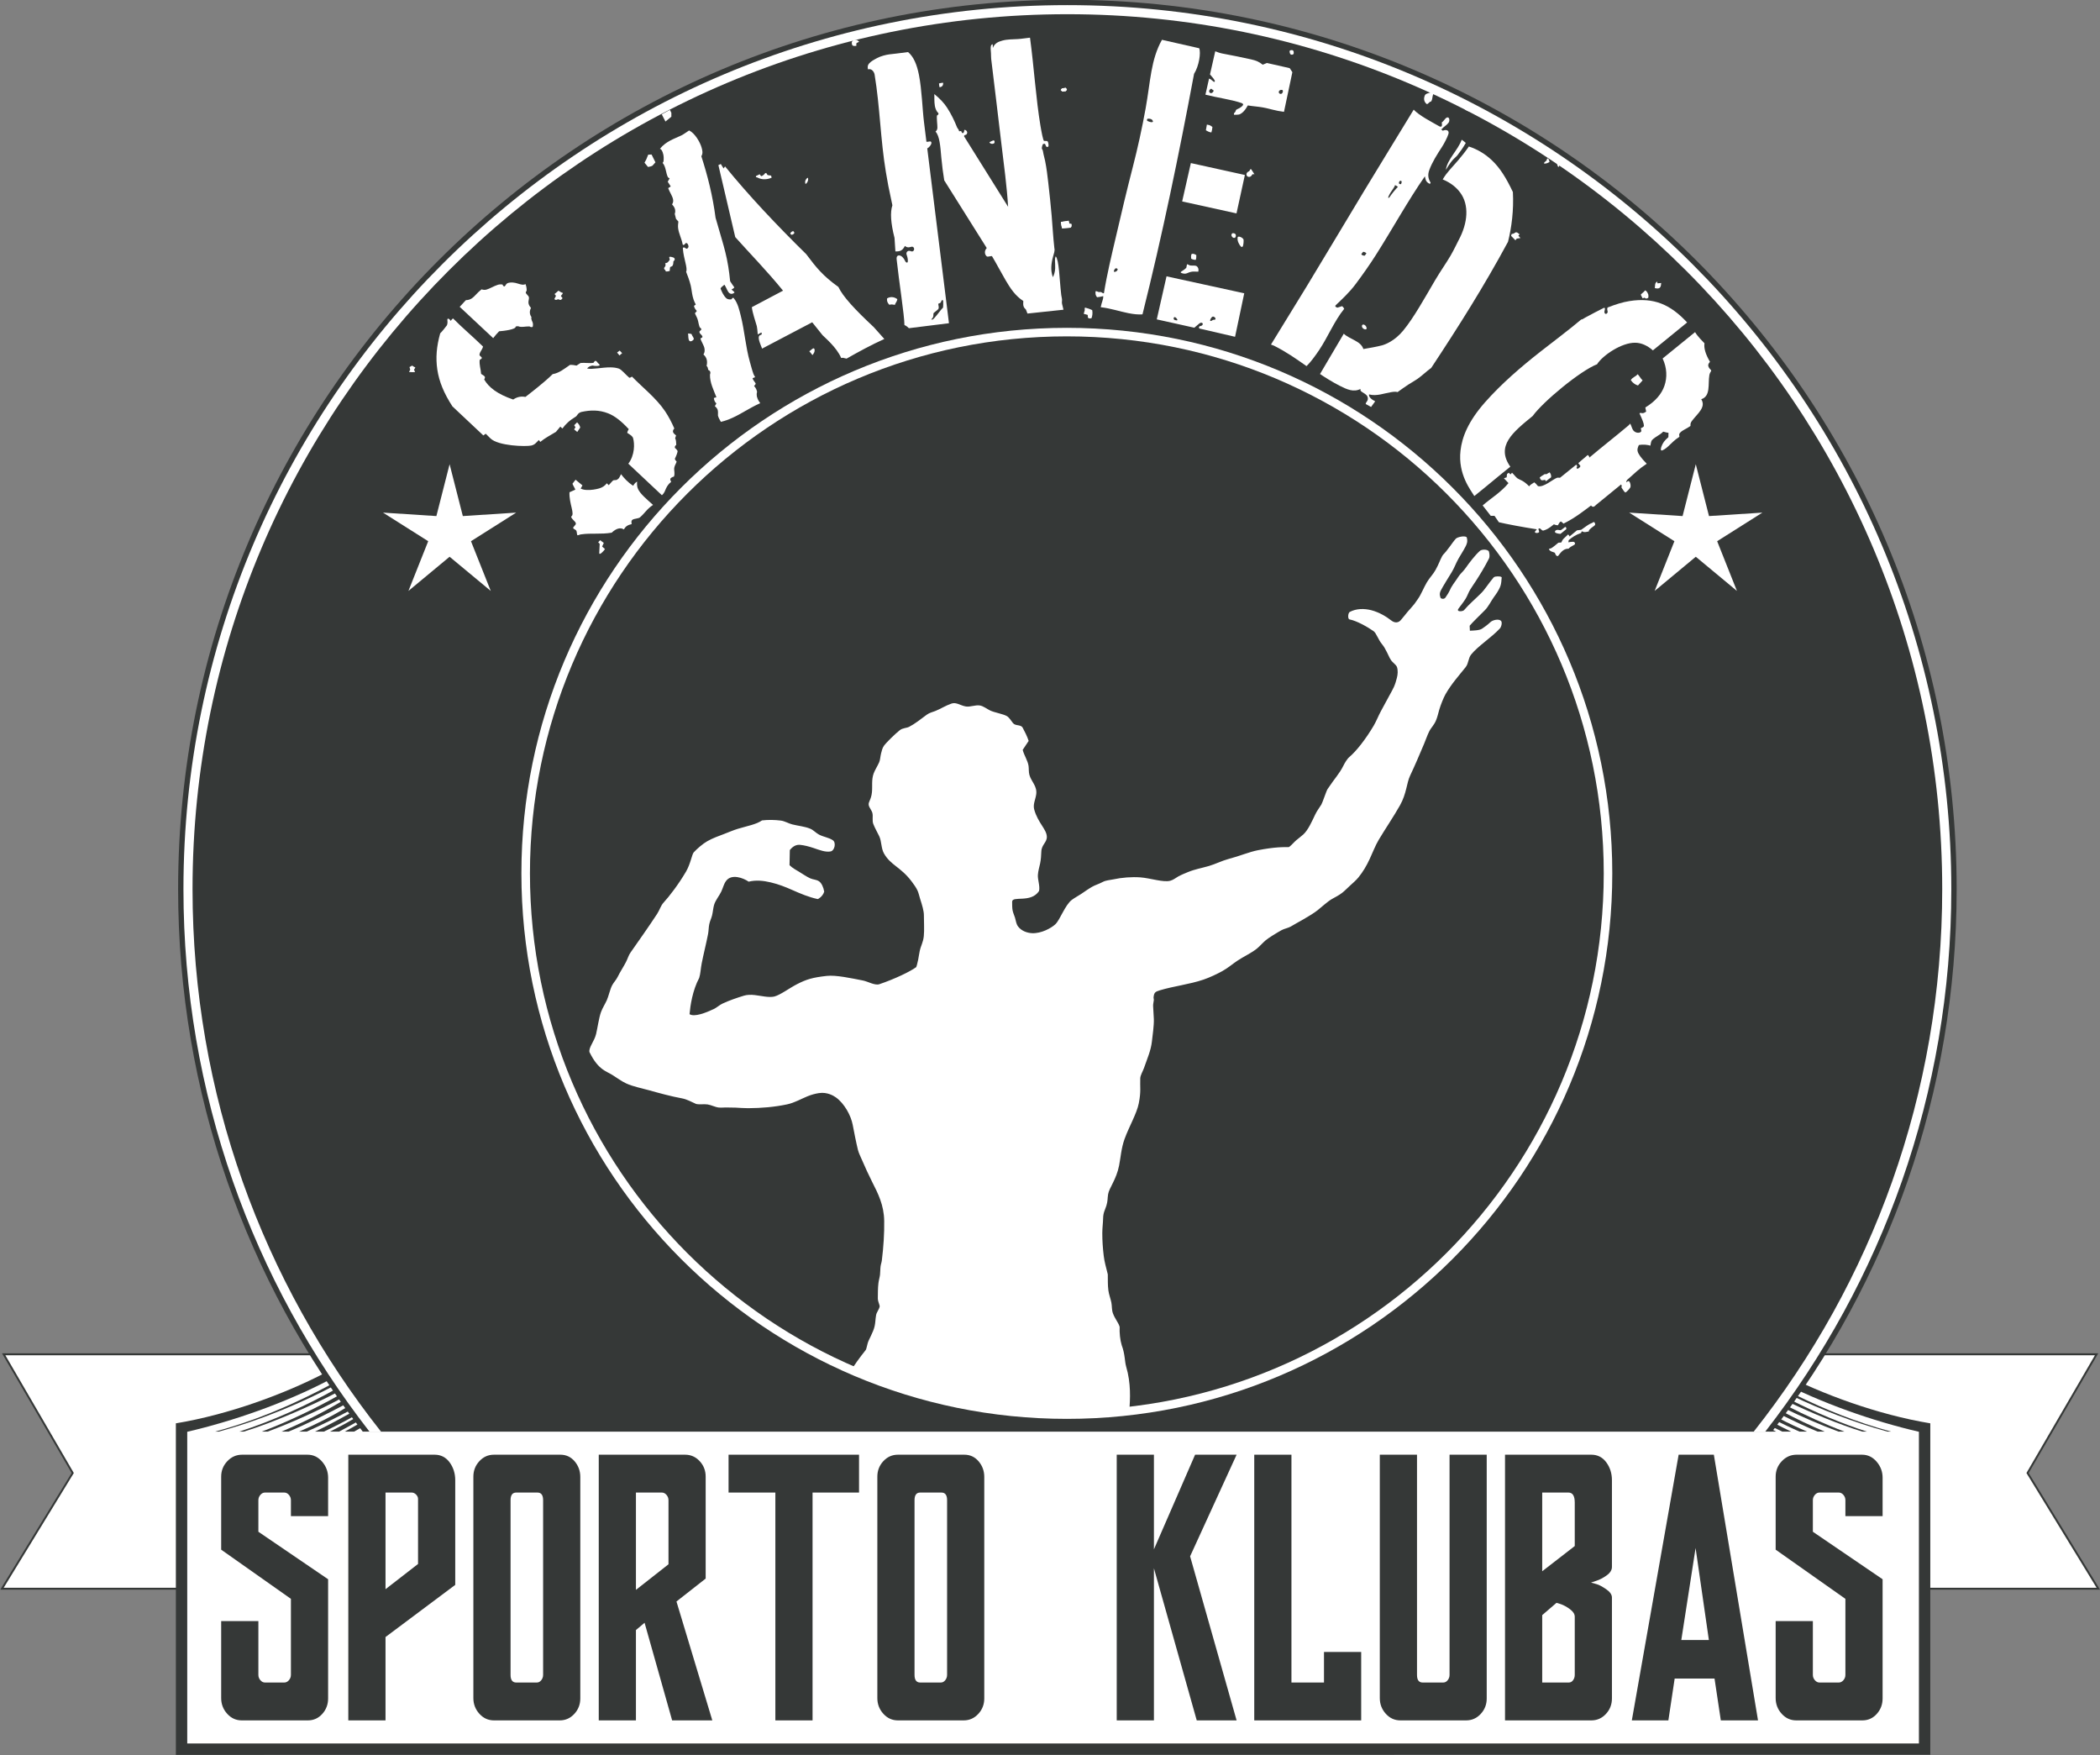 <?xml version="1.0" encoding="UTF-8"?>
<svg xmlns="http://www.w3.org/2000/svg" xmlns:xlink="http://www.w3.org/1999/xlink" width="567pt" height="473.8pt" viewBox="0 0 567 473.8" version="1.1">
<rect x="0" y="0" width="567" height="473.8" fill="#808080" stroke="none"/>
<defs>
<clipPath id="clip1">
  <path d="M 47 370 L 522 370 L 522 473.801 L 47 473.801 Z M 47 370 "/>
</clipPath>
</defs>
<g id="surface1">
<path style=" stroke:none;fill-rule:evenodd;fill:rgb(20.776%,21.973%,21.556%);fill-opacity:1;" d="M 0.547 365.352 L 112.84 365.352 L 112.84 429.152 L 0.07 429.152 L 19.336 397.652 Z M 0.547 365.352 "/>
<path style=" stroke:none;fill-rule:evenodd;fill:rgb(100%,100%,100%);fill-opacity:1;" d="M 1.441 365.867 L 19.93 397.66 L 0.992 428.641 L 112.32 428.641 L 112.32 365.867 Z M 1.441 365.867 "/>
<path style=" stroke:none;fill-rule:evenodd;fill:rgb(20.776%,21.973%,21.556%);fill-opacity:1;" d="M 566.527 365.352 L 454.238 365.352 L 454.238 429.152 L 567.004 429.152 L 547.742 397.652 Z M 566.527 365.352 "/>
<path style=" stroke:none;fill-rule:evenodd;fill:rgb(100%,100%,100%);fill-opacity:1;" d="M 49.09 472.07 L 519.512 472.07 L 519.512 384.871 L 49.09 384.871 Z M 49.09 472.07 "/>
<path style=" stroke:none;fill-rule:evenodd;fill:rgb(100%,100%,100%);fill-opacity:1;" d="M 565.633 365.867 L 454.754 365.867 L 454.754 428.641 L 566.086 428.641 L 547.141 397.66 Z M 565.633 365.867 "/>
<path style=" stroke:none;fill-rule:evenodd;fill:rgb(20.776%,21.973%,21.556%);fill-opacity:1;" d="M 484.305 377.02 C 491.391 380.387 500.156 383.906 509.602 386.48 L 510.57 386.48 C 501.219 383.938 492.906 380.594 484.664 376.512 Z M 484.305 377.02 "/>
<path style=" stroke:none;fill-rule:evenodd;fill:rgb(20.776%,21.973%,21.556%);fill-opacity:1;" d="M 483.18 378.629 C 489.309 381.52 496.77 384.621 502.824 386.48 L 504.039 386.48 C 497.199 384.277 490.113 381.277 483.629 377.992 Z M 483.18 378.629 "/>
<path style=" stroke:none;fill-rule:evenodd;fill:rgb(20.776%,21.973%,21.556%);fill-opacity:1;" d="M 480.879 381.91 C 484.184 383.566 487.746 385.254 490.762 386.48 L 492.664 386.48 C 488.785 384.844 485.059 383.09 481.422 381.133 Z M 480.879 381.91 "/>
<path style=" stroke:none;fill-rule:evenodd;fill:rgb(20.776%,21.973%,21.556%);fill-opacity:1;" d="M 479.699 383.59 C 481.691 384.582 483.797 385.582 485.848 386.48 L 487.902 386.48 C 485.297 385.352 482.797 384.188 480.23 382.836 Z M 479.699 383.59 "/>
<path style=" stroke:none;fill-rule:evenodd;fill:rgb(20.776%,21.973%,21.556%);fill-opacity:1;" d="M 478.566 385.203 C 479.43 385.629 480.305 386.051 481.215 386.48 L 483.605 386.48 C 482.148 385.793 480.715 385.066 479.215 384.281 Z M 478.566 385.203 "/>
<path style=" stroke:none;fill-rule:evenodd;fill:rgb(20.776%,21.973%,21.556%);fill-opacity:1;" d="M 477.672 386.48 L 479.566 386.48 C 479.105 386.254 478.637 386.016 478.164 385.773 Z M 477.672 386.48 "/>
<path style=" stroke:none;fill-rule:evenodd;fill:rgb(20.776%,21.973%,21.556%);fill-opacity:1;" d="M 482.008 380.297 C 486.473 382.465 491.535 384.676 496.395 386.48 L 497.992 386.48 C 492.785 384.516 487.453 382.09 482.527 379.555 Z M 482.008 380.297 "/>
<path style=" stroke:none;fill-rule:evenodd;fill:rgb(20.776%,21.973%,21.556%);fill-opacity:1;" d="M 90.055 374.168 C 82.281 378.277 71.242 383.164 59.066 386.48 L 58.094 386.48 C 69.551 383.363 79.441 379.055 89.555 373.645 Z M 90.055 374.168 "/>
<path style=" stroke:none;fill-rule:evenodd;fill:rgb(20.776%,21.973%,21.556%);fill-opacity:1;" d="M 91.332 375.719 C 84.777 379.184 74.023 383.969 65.844 386.48 L 64.629 386.48 C 73.57 383.598 82.938 379.359 90.832 374.898 Z M 91.332 375.719 "/>
<path style=" stroke:none;fill-rule:evenodd;fill:rgb(20.776%,21.973%,21.556%);fill-opacity:1;" d="M 93.055 379.195 C 88.727 381.488 82.645 384.551 77.902 386.48 L 76.004 386.48 C 81.785 384.039 87.227 381.332 92.555 378.117 Z M 93.055 379.195 "/>
<path style=" stroke:none;fill-rule:evenodd;fill:rgb(20.776%,21.973%,21.556%);fill-opacity:1;" d="M 94.402 380.797 C 91.141 382.527 86.891 384.691 82.82 386.48 L 80.762 386.48 C 85.168 384.578 89.266 382.559 93.902 379.719 Z M 94.402 380.797 "/>
<path style=" stroke:none;fill-rule:evenodd;fill:rgb(20.776%,21.973%,21.556%);fill-opacity:1;" d="M 95.402 382.402 C 92.676 383.918 90.215 385.18 87.457 386.48 L 85.062 386.48 C 88.164 385.016 91.176 383.387 94.902 381.32 Z M 95.402 382.402 "/>
<path style=" stroke:none;fill-rule:evenodd;fill:rgb(20.776%,21.973%,21.556%);fill-opacity:1;" d="M 96.453 383.801 C 94.785 384.727 93.188 385.617 91.559 386.48 L 89.098 386.48 C 91.23 385.422 93.43 384.254 95.754 382.871 Z M 96.453 383.801 "/>
<path style=" stroke:none;fill-rule:evenodd;fill:rgb(20.776%,21.973%,21.556%);fill-opacity:1;" d="M 97.969 385.152 C 97.16 385.605 96.379 386.047 95.609 386.48 L 93.086 386.48 C 94.387 385.789 95.723 385.043 97.098 384.223 Z M 97.969 385.152 "/>
<path style=" stroke:none;fill-rule:evenodd;fill:rgb(20.776%,21.973%,21.556%);fill-opacity:1;" d="M 92.066 377.535 C 86.629 380.473 79.242 383.891 72.27 386.48 L 70.672 386.48 C 77.871 383.766 85.301 380.172 91.566 376.629 Z M 92.066 377.535 "/>
<g clip-path="url(#clip1)" clip-rule="nonzero">
<path style=" stroke:none;fill-rule:evenodd;fill:rgb(20.776%,21.973%,21.556%);fill-opacity:1;" d="M 47.484 384.246 C 61.578 381.926 76.836 376.352 87.961 370.527 L 88.914 372.512 C 76.926 378.812 62.773 383.703 50.555 386.527 L 50.555 470.664 L 518.109 470.664 L 518.109 386.527 C 505.891 383.703 491.738 378.812 479.754 372.512 L 480.711 370.527 C 491.836 376.352 507.09 381.926 521.18 384.246 L 521.18 473.703 L 47.484 473.75 Z M 47.484 384.246 "/>
</g>
<path style=" stroke:none;fill-rule:evenodd;fill:rgb(20.776%,21.973%,21.556%);fill-opacity:1;" d="M 288.191 -0.062 C 420.773 -0.062 528.297 107.461 528.297 240.039 C 528.297 295.164 509.691 345.949 478.445 386.48 L 97.938 386.48 C 66.688 345.949 48.09 295.164 48.09 240.039 C 48.09 107.461 155.609 -0.062 288.191 -0.062 Z M 288.191 -0.062 "/>
<path style=" stroke:none;fill-rule:evenodd;fill:rgb(100%,100%,100%);fill-opacity:1;" d="M 288.191 1.383 C 419.977 1.383 526.852 108.254 526.852 240.039 C 526.852 295.234 508.098 346.047 476.629 386.48 L 99.754 386.48 C 68.285 346.047 49.531 295.234 49.531 240.039 C 49.531 108.254 156.406 1.383 288.191 1.383 Z M 288.191 1.383 "/>
<path style=" stroke:none;fill-rule:evenodd;fill:rgb(20.776%,21.973%,21.556%);fill-opacity:1;" d="M 288.191 3.836 C 418.621 3.836 524.398 109.609 524.398 240.039 C 524.398 295.352 505.371 346.223 473.512 386.48 L 102.867 386.48 C 71.012 346.223 51.984 295.352 51.984 240.039 C 51.984 109.609 157.758 3.836 288.191 3.836 Z M 288.191 3.836 "/>
<path style=" stroke:none;fill-rule:evenodd;fill:rgb(100%,100%,100%);fill-opacity:1;" d="M 288.047 88.504 C 369.367 88.504 435.316 154.449 435.316 235.773 C 435.316 317.094 369.367 383.043 288.047 383.043 C 206.727 383.043 140.777 317.094 140.777 235.773 C 140.777 154.449 206.727 88.504 288.047 88.504 Z M 288.047 88.504 "/>
<path style=" stroke:none;fill-rule:evenodd;fill:rgb(20.776%,21.973%,21.556%);fill-opacity:1;" d="M 288.047 90.805 C 368.098 90.805 433.012 155.723 433.012 235.773 C 433.012 315.82 368.098 380.738 288.047 380.738 C 207.996 380.738 143.086 315.82 143.086 235.773 C 143.086 155.723 207.996 90.805 288.047 90.805 Z M 288.047 90.805 "/>
<path style=" stroke:none;fill-rule:evenodd;fill:rgb(100%,100%,100%);fill-opacity:1;" d="M 304.898 380.867 C 305.172 377.762 305.379 373.367 304.07 368.965 C 303.637 367.504 303.805 365.672 302.852 363.129 C 302.422 361.734 302.23 359.758 302.309 358.211 C 301.973 357.02 301.016 356.031 300.477 354.512 C 300.145 353.578 300.258 352.648 300.074 351.676 C 299.863 350.59 299.406 349.477 299.262 348.363 C 299.07 346.934 299.129 345.422 299.105 344.035 C 298.641 342.129 298.199 340.688 298.004 339.004 C 297.766 337.012 297.613 334.965 297.621 332.852 C 297.629 331.41 297.812 330.262 297.84 328.922 C 297.871 327.297 298.359 326.676 298.727 325.473 C 299.133 324.141 298.996 323.59 299.191 322.383 C 299.465 320.695 301.406 318.465 302.156 314.652 C 302.59 312.461 302.73 309.996 303.621 307.516 C 304.844 304.121 306.926 300.648 307.477 297.836 C 308.117 294.547 307.773 293.492 307.867 291.098 C 307.902 290.258 308.562 289.215 308.879 288.316 C 309.816 285.637 310.746 283.559 311.012 281.18 C 311.199 279.492 311.586 276.973 311.539 275.121 C 311.512 273.945 311.367 272.672 311.34 271.531 C 311.328 270.977 311.496 270.461 311.531 269.992 C 311.555 269.715 311.438 269.465 311.465 269.23 C 311.598 267.926 311.941 267.719 313.121 267.359 C 316.871 266.215 321.141 265.754 324.926 264.465 C 326.645 263.879 328.621 262.941 330.094 262.121 C 331.559 261.309 332.711 260.281 334.113 259.344 C 335.68 258.301 337.789 257.324 339.289 256.145 C 340.098 255.504 340.902 254.555 341.691 253.879 C 342.566 253.133 344.781 251.797 346.055 251.09 C 346.695 250.73 347.914 250.496 348.535 250.113 C 349.965 249.234 353.867 247.23 355.781 245.703 C 356.754 244.93 358.508 243.324 359.641 242.688 C 360.641 242.129 361.508 241.703 362.371 241.039 C 362.98 240.574 363.73 239.801 364.477 239.117 C 365.32 238.34 366.164 237.629 366.785 236.859 C 368.012 235.348 368.938 233.777 369.82 231.883 C 370.602 230.215 371.352 228.227 372.254 226.723 C 373.969 223.84 376.277 220.465 378.004 217.395 C 379.777 214.238 379.789 211.371 380.715 209.43 C 382.117 206.469 383.328 203.574 384.527 200.746 C 384.996 199.641 385.344 198.547 385.883 197.461 C 386.406 196.395 387.238 195.746 387.785 194.328 C 388.137 193.426 388.297 192.648 388.594 191.613 C 388.977 190.285 389.797 188.273 390.273 187.438 C 391.922 184.559 393.828 182.492 395.719 180.113 C 396.562 179.051 396.387 177.715 397.23 176.672 C 399.051 174.422 402.652 172.141 404.953 169.684 C 405.355 169.254 405.684 168.008 405.262 167.598 C 404.652 166.996 403.012 167.367 402.398 167.969 C 401.629 168.723 400.531 169.461 400.195 169.695 C 399.473 170.215 397.859 170.215 396.867 170.27 L 396.809 168.926 C 397.688 167.887 399.441 166.223 400.969 164.676 C 401.891 163.738 402.633 162.176 403.391 161.137 C 403.828 160.547 404.699 159.379 405.113 158.203 C 405.336 157.594 405.395 156.766 405.461 155.84 C 405.223 155.629 404.809 155.598 404.391 155.602 C 403.973 155.609 403.547 155.652 403.285 155.879 C 401.91 157.492 400.926 159.129 399.93 160.113 C 398.031 162.004 396.797 162.969 395.277 164.727 C 394.949 165.105 393.094 165.254 393.789 164.309 C 394.398 163.477 395.117 162.598 395.695 161.672 C 396.211 160.852 396.438 159.996 396.992 159.105 C 397.484 158.316 397.992 157.605 398.512 156.805 C 399.652 155.035 400.844 153.09 402.016 150.797 C 402.359 150.117 402.031 148.863 401.953 148.777 C 401.422 148.215 400.008 148.328 399.594 148.695 C 398.254 149.879 396.605 152.066 395.812 153.211 C 395.262 153.996 394.867 154.355 394.324 154.965 C 393.855 155.492 393.492 156.137 393.074 156.723 C 392.66 157.305 392.148 157.996 391.805 158.613 C 391.18 160.016 390.676 160.738 390.262 161.328 C 389.988 161.723 389.316 161.773 388.953 161.41 C 388.887 161.09 388.512 160.422 389.004 159.441 C 389.602 158.254 391.148 155.809 391.949 154.488 C 392.742 153.184 392.949 152.34 393.789 150.82 C 394.367 149.781 395.117 148.691 395.684 147.566 C 396.004 146.93 396.379 146.203 395.996 145.008 C 395.34 144.539 393.449 145.004 393.059 145.445 C 392.43 146.156 391.941 146.887 391.406 147.605 C 391.176 147.922 390.723 148.512 390.414 148.895 C 390.02 149.391 389.629 149.691 389.383 150.141 C 388.719 151.379 388.547 152.129 387.617 153.828 C 386.922 155.102 386.055 155.859 385.238 157.227 C 384.426 158.598 383.691 160.527 382.801 161.754 C 382.504 162.164 382.191 162.645 381.887 163.047 C 381.285 163.824 380.602 164.508 380.004 165.223 C 379.406 165.941 378.895 166.617 378.344 167.254 C 377.609 168.23 376.574 168.242 375.609 167.48 C 374.367 166.504 372.414 165.289 370.234 164.73 C 368.309 164.238 366.191 164.273 364.449 165.195 C 363.953 165.422 363.824 167.102 364.367 167.215 C 366.449 167.629 369.34 169.32 370.84 170.371 C 371.637 170.93 372.047 172.59 373.188 173.961 C 373.633 174.492 374.094 175.289 374.484 176.098 C 374.98 177.133 375.406 178.191 376.027 178.734 C 376.609 179.246 377.09 179.789 377.176 180.051 C 377.484 180.969 377.402 182.039 377.172 182.965 C 376.949 183.816 376.719 184.629 376.371 185.414 C 376.027 186.195 375.562 186.961 375.164 187.711 C 374.422 189.117 373.652 190.504 372.852 191.973 C 372.164 193.238 371.602 194.719 370.883 195.93 C 368.73 199.566 366.215 202.773 364.309 204.383 C 363.695 204.902 363.027 206.07 362.715 206.711 C 361.613 208.922 360.422 210.039 358.434 213.035 C 358.09 213.559 357.094 216.672 356.758 217.211 C 356.078 218.305 355.562 218.914 355.086 219.93 C 354.277 221.629 353.188 224.117 351.895 225.27 C 351.184 225.906 350.648 226.281 350.031 226.797 C 349.414 227.312 348.852 228.039 348.074 228.648 C 347.984 228.754 346.859 228.629 345.164 228.754 C 343.672 228.855 341.73 229.117 339.672 229.52 C 337.289 229.98 334.742 231.098 331.602 231.922 C 330.039 232.328 328.105 233.289 326.414 233.785 C 324.469 234.352 322.691 234.629 320.73 235.438 C 320.02 235.73 318.914 236.176 318.129 236.613 C 317.348 237.051 316.883 237.508 315.992 237.762 C 314.141 238.285 310.602 237.062 307.922 236.859 C 305.594 236.688 302.922 236.891 300.504 237.414 C 299.555 237.621 298.645 237.633 297.816 238.059 C 296.305 238.828 295.785 238.879 294.879 239.395 C 293.844 239.984 292.93 240.648 291.949 241.309 C 291.113 241.871 290.223 242.32 289.422 242.914 C 287.559 244.289 286.227 248.328 284.922 249.539 C 283.848 250.535 281.152 252.047 278.652 251.922 C 277.359 251.859 275.828 251.359 274.891 250.133 C 274.391 249.48 274.352 248.812 274.047 247.73 C 273.883 247.176 273.555 246.52 273.406 245.797 C 273.262 245.074 273.297 244.281 273.277 243.465 C 273.242 241.699 278.355 243.91 280.547 240.531 C 280.84 239.16 280.141 237.516 280.23 236.184 C 280.305 235.074 280.617 234.117 280.836 233.094 C 281.051 232.07 281.117 230.98 281.156 229.898 C 281.223 227.977 282.715 227.434 282.645 225.848 C 282.566 223.859 280.273 222.172 279.254 218.605 C 278.84 217.156 279.551 215.949 279.77 214.48 C 280.109 212.23 278.438 211.023 277.938 209.188 C 277.719 208.379 277.816 207.57 277.715 206.809 C 277.516 205.344 276.504 203.938 276.129 202.434 L 277.738 200.02 C 277.34 198.773 276.648 197.434 276.121 196.453 C 275.617 195.523 274.152 196.055 273.492 195.188 C 273.09 194.66 272.445 193.66 271.863 193.324 C 270.84 192.73 268.477 192.359 267.344 191.809 C 266.371 191.336 265.484 190.59 264.531 190.449 C 263.301 190.27 262.004 190.895 260.824 190.727 C 259.395 190.523 258.211 189.488 256.93 189.93 C 255.277 190.496 253.988 191.363 252.547 191.938 C 251.676 192.281 250.969 192.402 250.227 192.945 C 248.469 194.234 247.137 195.34 245.492 196.199 C 244.746 196.594 243.754 196.488 242.938 197.129 C 241.746 198.059 239.289 200.453 238.66 201.34 C 238.238 201.934 238.074 202.672 237.883 203.422 C 237.672 204.266 237.66 205.129 237.371 205.797 C 236.984 206.695 236.195 207.938 235.887 208.797 C 235.266 210.531 235.59 212.195 235.426 213.871 C 235.227 215.922 234.387 216.453 234.559 217.352 C 234.703 218.078 235.363 218.742 235.547 219.477 C 235.781 220.422 235.426 221.52 235.801 222.473 C 236.227 223.551 236.855 224.641 237.379 225.723 C 238.059 227.129 237.879 228.969 238.656 230.367 C 240.461 233.59 243.145 233.996 246.129 237.938 C 246.695 238.691 247.367 239.602 247.754 240.473 C 248.047 241.133 248.195 241.902 248.453 242.715 C 248.945 244.246 249.465 245.906 249.453 247.141 C 249.445 249.031 249.594 250.98 249.43 252.684 C 249.27 254.387 248.656 255.203 248.324 256.742 C 248.145 257.566 248.051 258.379 247.91 259.066 C 247.672 260.219 247.43 261.047 247.387 261.078 C 245.844 262.246 241.539 264.312 237.422 265.699 C 236.223 266.105 234.348 264.965 232.992 264.699 C 229.781 264.078 225.711 263.172 223.195 263.461 C 219.465 263.883 217.797 264.344 215.129 265.727 C 213.051 266.801 210.719 268.59 209.047 269.031 C 207.551 269.363 205.602 268.844 203.797 268.633 C 202.715 268.508 201.684 268.539 200.84 268.801 C 198.895 269.398 196.844 270.102 195.086 270.926 C 194.281 271.301 193.504 272.035 192.734 272.395 C 190.574 273.422 187.48 274.629 186.176 273.789 C 186.379 271.508 186.965 267.414 188.781 264.004 C 189.148 262.859 189.176 261.508 189.465 260.035 C 189.938 257.637 190.637 254.906 191.172 252.18 C 191.348 251.273 191.316 250.367 191.508 249.473 C 191.703 248.566 192.055 247.965 192.266 247.098 C 192.48 246.23 192.562 245.102 192.797 244.301 C 193.176 243.008 194.242 241.789 194.754 240.672 C 195.266 239.555 195.406 238.68 196.051 237.809 C 197.512 235.82 200.699 237.012 202.137 238.016 C 204.035 237.547 206.051 237.719 208.113 238.215 C 210.176 238.703 212.027 239.43 213.828 240.227 C 216.145 241.254 218.344 242.195 220.785 242.715 C 220.895 242.738 222.172 241.996 222.535 240.703 C 222.34 239.523 221.812 238.383 221.145 237.926 C 220.422 237.43 219.547 237.473 218.785 237.129 C 217.773 236.672 216.77 235.965 215.816 235.387 C 214.867 234.809 213.969 234.363 213.172 233.562 L 213.254 229.488 C 214.184 228.316 215.137 227.98 216.094 228.086 C 217.172 228.199 218.391 228.504 219.633 228.922 C 221.23 229.465 222.863 230.117 224.254 229.859 C 225.352 229.652 225.809 227.496 224.887 226.848 C 223.82 226.102 222.395 225.969 221.137 225.312 C 220.297 224.879 219.66 224.09 218.754 223.715 C 217.238 223.094 215.566 222.973 213.914 222.559 C 212.879 222.301 211.883 221.656 210.809 221.523 C 209.145 221.32 207.445 221.281 205.746 221.48 C 204.195 222.562 201.867 222.953 199.191 223.758 C 198.023 224.109 196.801 224.652 195.578 225.113 C 194.008 225.711 192.434 226.262 190.965 227.098 C 189.766 227.781 188.23 229.102 187.309 230.102 C 186.824 230.629 186.441 233.23 185.223 235.305 C 183.191 238.77 180.699 241.996 179.199 243.629 C 178.352 244.547 178.129 245.652 177.41 246.734 C 175.09 250.277 172.438 254.004 170.238 257.156 C 169.695 257.938 169.52 258.711 169.012 259.715 C 168.352 261.004 167.363 262.484 166.773 263.715 C 166.371 264.547 165.715 265.18 165.285 265.984 C 164.715 267.062 164.324 268.941 163.84 270.016 C 163.344 271.105 162.672 272.129 162.273 273.211 C 161.711 274.742 161.305 277.641 160.949 279.133 C 160.453 281.184 158.902 282.766 159.156 284.02 C 160.367 286.469 161.438 287.738 162.734 288.695 C 163.508 289.266 164.371 289.613 165.391 290.234 C 166.523 290.926 167.824 291.922 169.109 292.504 C 171.047 293.367 173.055 293.719 175.188 294.316 C 178.113 295.133 181.148 295.965 184.066 296.504 C 185.535 296.77 186.633 297.465 187.961 298.031 C 188.973 298.246 190.059 298.004 191.062 298.16 C 192.07 298.316 193.078 298.887 194.074 298.992 C 194.887 299.078 195.699 298.934 196.508 298.984 C 197.09 299.023 197.879 298.988 198.453 299.012 C 199.715 299.07 200.754 299.172 201.984 299.172 C 205.66 299.156 209.199 298.84 212.523 298.137 C 214.488 297.719 216.348 296.641 218.004 295.965 C 219.141 295.504 220.145 295.246 221.109 295.098 C 223.406 294.738 225.188 295.898 225.684 296.254 C 228.023 297.91 229.77 301.227 230.223 303.617 C 230.551 305.359 231.188 308.598 231.648 310.449 C 231.867 311.316 232.402 312.367 232.766 313.215 C 233.629 315.215 234.535 317.195 235.484 319.074 C 237.059 322.18 238.672 325.32 238.734 329.59 C 238.789 332.926 238.551 336.613 238.094 340.301 C 238.027 340.828 237.816 341.355 237.754 341.879 C 237.652 342.641 237.695 343.398 237.602 344.152 C 237.504 344.906 237.262 345.656 237.176 346.395 C 237.004 347.812 237.039 349.211 237.012 350.547 C 237.004 351.227 237.406 351.98 237.523 352.633 C 237.395 353.484 236.68 354.234 236.547 355.023 C 236.328 356.285 236.383 356.965 236.148 358.027 C 235.785 359.68 234.57 361.574 234.285 362.59 C 234.004 363.594 233.91 364.246 233.754 364.441 C 231.984 366.656 230.641 368.539 229.504 370.41 C 248.105 378.547 280.363 384.242 304.898 380.867 Z M 304.898 380.867 "/>
<path style=" stroke:none;fill-rule:evenodd;fill:rgb(20.776%,21.973%,21.556%);fill-opacity:1;" d="M 59.719 418.355 L 59.719 398.633 C 59.719 397.016 60.273 395.629 61.379 394.465 C 62.484 393.297 63.812 392.715 65.367 392.715 L 83.031 392.715 C 84.59 392.715 85.898 393.34 86.977 394.598 C 88.051 395.852 88.59 397.285 88.59 398.898 L 88.59 409.301 L 78.547 409.301 L 78.547 404.996 C 78.547 404.465 78.367 403.98 78.008 403.562 C 77.652 403.145 77.234 402.934 76.754 402.934 L 71.555 402.934 C 71.078 402.934 70.656 403.145 70.301 403.562 C 69.941 403.98 69.762 404.465 69.762 404.996 L 69.762 413.516 L 88.59 426.34 L 88.59 458.523 C 88.59 460.137 88.066 461.527 87.02 462.691 C 85.973 463.855 84.676 464.441 83.121 464.441 L 65.277 464.441 C 63.723 464.441 62.41 463.844 61.336 462.648 C 60.258 461.457 59.719 460.047 59.719 458.434 L 59.719 437.633 L 69.762 437.633 L 69.762 452.156 C 69.762 452.695 69.941 453.172 70.301 453.59 C 70.656 454.012 71.078 454.219 71.555 454.219 L 76.754 454.219 C 77.234 454.219 77.652 454.012 78.008 453.59 C 78.367 453.172 78.547 452.695 78.547 452.156 L 78.547 431.629 Z M 59.719 418.355 "/>
<path style=" stroke:none;fill-rule:evenodd;fill:rgb(20.776%,21.973%,21.556%);fill-opacity:1;" d="M 122.914 427.859 L 104.09 441.938 L 104.09 464.441 L 94.043 464.441 L 94.043 392.715 L 117.355 392.715 C 119.027 392.715 120.379 393.402 121.391 394.777 C 122.406 396.152 122.914 397.766 122.914 399.617 Z M 112.871 404.637 C 112.871 404.219 112.691 403.836 112.34 403.473 C 111.977 403.113 111.59 402.934 111.172 402.934 L 104.09 402.934 L 104.09 429.023 L 112.871 422.215 Z M 112.871 404.637 "/>
<path style=" stroke:none;fill-rule:evenodd;fill:rgb(20.776%,21.973%,21.556%);fill-opacity:1;" d="M 127.812 458.434 L 127.812 398.633 C 127.812 397.016 128.348 395.629 129.426 394.465 C 130.504 393.297 131.816 392.715 133.371 392.715 L 151.301 392.715 C 152.855 392.715 154.141 393.312 155.156 394.508 C 156.172 395.707 156.68 397.105 156.68 398.723 L 156.68 458.523 C 156.68 460.137 156.141 461.527 155.066 462.691 C 153.992 463.855 152.676 464.441 151.121 464.441 L 133.371 464.441 C 131.816 464.441 130.504 463.844 129.426 462.648 C 128.348 461.457 127.812 460.047 127.812 458.434 Z M 146.641 404.996 C 146.641 403.621 146.129 402.934 145.113 402.934 L 139.379 402.934 C 138.359 402.934 137.852 403.621 137.852 404.996 L 137.852 452.156 C 137.852 453.531 138.359 454.219 139.379 454.219 L 144.934 454.219 C 145.414 454.219 145.816 454.012 146.145 453.59 C 146.473 453.172 146.641 452.695 146.641 452.156 Z M 146.641 404.996 "/>
<path style=" stroke:none;fill-rule:evenodd;fill:rgb(20.776%,21.973%,21.556%);fill-opacity:1;" d="M 181.477 464.441 L 174.035 438.086 L 171.703 440.055 L 171.703 464.441 L 161.664 464.441 L 161.664 392.715 L 184.973 392.715 C 186.527 392.715 187.844 393.297 188.922 394.465 C 189.996 395.629 190.531 397.016 190.531 398.633 L 190.531 426.156 L 182.645 432.344 L 192.324 464.441 Z M 180.492 404.996 C 180.492 404.465 180.312 403.98 179.953 403.562 C 179.594 403.145 179.176 402.934 178.699 402.934 L 171.703 402.934 L 171.703 429.207 L 180.492 422.301 Z M 180.492 404.996 "/>
<path style=" stroke:none;fill-rule:evenodd;fill:rgb(20.776%,21.973%,21.556%);fill-opacity:1;" d="M 231.941 402.934 L 219.391 402.934 L 219.391 464.441 L 209.348 464.441 L 209.348 402.934 L 196.711 402.934 L 196.711 392.715 L 231.941 392.715 Z M 231.941 402.934 "/>
<path style=" stroke:none;fill-rule:evenodd;fill:rgb(20.776%,21.973%,21.556%);fill-opacity:1;" d="M 236.883 458.434 L 236.883 398.633 C 236.883 397.016 237.422 395.629 238.496 394.465 C 239.574 393.297 240.887 392.715 242.441 392.715 L 260.371 392.715 C 261.926 392.715 263.215 393.312 264.227 394.508 C 265.246 395.707 265.754 397.105 265.754 398.723 L 265.754 458.523 C 265.754 460.137 265.215 461.527 264.137 462.691 C 263.062 463.855 261.746 464.441 260.195 464.441 L 242.441 464.441 C 240.887 464.441 239.574 463.844 238.496 462.648 C 237.422 461.457 236.883 460.047 236.883 458.434 Z M 255.715 404.996 C 255.715 403.621 255.203 402.934 254.188 402.934 L 248.449 402.934 C 247.434 402.934 246.926 403.621 246.926 404.996 L 246.926 452.156 C 246.926 453.531 247.434 454.219 248.449 454.219 L 254.008 454.219 C 254.484 454.219 254.891 454.012 255.219 453.59 C 255.547 453.172 255.715 452.695 255.715 452.156 Z M 255.715 404.996 "/>
<path style=" stroke:none;fill-rule:evenodd;fill:rgb(20.776%,21.973%,21.556%);fill-opacity:1;" d="M 311.559 423.379 L 311.559 464.441 L 301.516 464.441 L 301.516 392.715 L 311.559 392.715 L 311.559 418.266 L 322.676 392.715 L 333.883 392.715 L 321.328 420.148 L 333.883 464.441 L 323.121 464.441 Z M 311.559 423.379 "/>
<path style=" stroke:none;fill-rule:evenodd;fill:rgb(20.776%,21.973%,21.556%);fill-opacity:1;" d="M 348.691 392.715 L 348.691 454.219 L 357.477 454.219 L 357.477 445.969 L 367.52 445.969 L 367.52 464.441 L 338.648 464.441 L 338.648 392.715 Z M 348.691 392.715 "/>
<path style=" stroke:none;fill-rule:evenodd;fill:rgb(20.776%,21.973%,21.556%);fill-opacity:1;" d="M 391.379 392.715 L 401.414 392.715 L 401.414 458.523 C 401.414 460.137 400.879 461.527 399.801 462.691 C 398.727 463.855 397.41 464.441 395.855 464.441 L 378.105 464.441 C 376.551 464.441 375.234 463.844 374.16 462.648 C 373.086 461.457 372.547 460.047 372.547 458.434 L 372.547 392.715 L 382.59 392.715 L 382.59 452.156 C 382.59 453.531 383.094 454.219 384.109 454.219 L 389.672 454.219 C 390.148 454.219 390.551 454.012 390.879 453.59 C 391.215 453.172 391.379 452.695 391.379 452.156 Z M 391.379 392.715 "/>
<path style=" stroke:none;fill-rule:evenodd;fill:rgb(20.776%,21.973%,21.556%);fill-opacity:1;" d="M 429.664 392.715 C 431.34 392.715 432.684 393.402 433.699 394.777 C 434.715 396.152 435.223 397.766 435.223 399.617 L 435.223 423.02 C 435.223 423.855 434.746 424.617 433.789 425.305 C 432.836 425.992 431.879 426.484 430.922 426.785 L 429.574 427.23 C 429.996 427.352 430.516 427.504 431.145 427.68 C 431.773 427.859 432.609 428.309 433.656 429.023 C 434.703 429.742 435.223 430.488 435.223 431.266 L 435.223 458.523 C 435.223 460.137 434.688 461.527 433.609 462.691 C 432.535 463.855 431.219 464.441 429.664 464.441 L 406.355 464.441 L 406.355 392.715 Z M 425.184 405.629 C 425.184 403.836 424.613 402.934 423.48 402.934 L 416.398 402.934 L 416.398 424.184 L 425.184 417.371 Z M 425.184 436.469 C 425.184 435.754 424.766 435.082 423.93 434.453 C 423.09 433.82 422.254 433.359 421.422 433.059 L 420.254 432.707 L 416.398 436.02 L 416.398 454.219 L 423.57 454.219 C 424.047 454.219 424.438 454.012 424.734 453.59 C 425.035 453.172 425.184 452.695 425.184 452.156 Z M 425.184 436.469 "/>
<path style=" stroke:none;fill-rule:evenodd;fill:rgb(20.776%,21.973%,21.556%);fill-opacity:1;" d="M 464.621 464.441 L 462.922 453.145 L 452.16 453.145 L 450.461 464.441 L 440.594 464.441 L 453.234 392.715 L 462.738 392.715 L 474.664 464.441 Z M 453.953 442.742 L 461.395 442.742 L 457.809 417.906 Z M 453.953 442.742 "/>
<path style=" stroke:none;fill-rule:evenodd;fill:rgb(20.776%,21.973%,21.556%);fill-opacity:1;" d="M 479.43 418.355 L 479.43 398.633 C 479.43 397.016 479.984 395.629 481.09 394.465 C 482.195 393.297 483.527 392.715 485.078 392.715 L 502.742 392.715 C 504.297 392.715 505.613 393.34 506.688 394.598 C 507.762 395.852 508.301 397.285 508.301 398.898 L 508.301 409.301 L 498.258 409.301 L 498.258 404.996 C 498.258 404.465 498.086 403.98 497.723 403.562 C 497.363 403.145 496.945 402.934 496.465 402.934 L 491.266 402.934 C 490.789 402.934 490.371 403.145 490.012 403.562 C 489.652 403.98 489.473 404.465 489.473 404.996 L 489.473 413.516 L 508.301 426.34 L 508.301 458.523 C 508.301 460.137 507.777 461.527 506.73 462.691 C 505.688 463.855 504.387 464.441 502.836 464.441 L 484.992 464.441 C 483.438 464.441 482.121 463.844 481.047 462.648 C 479.969 461.457 479.43 460.047 479.43 458.434 L 479.43 437.633 L 489.473 437.633 L 489.473 452.156 C 489.473 452.695 489.652 453.172 490.012 453.59 C 490.371 454.012 490.789 454.219 491.266 454.219 L 496.465 454.219 C 496.945 454.219 497.363 454.012 497.723 453.59 C 498.086 453.172 498.258 452.695 498.258 452.156 L 498.258 431.629 Z M 479.43 418.355 "/>
<path style=" stroke:none;fill-rule:evenodd;fill:rgb(100%,100%,100%);fill-opacity:1;" d="M 245.172 14.059 C 246.645 15.254 247.559 17.391 248.117 20.234 C 248.906 24.258 249.035 29.422 249.477 32.965 C 249.695 34.734 249.922 36.508 250.137 38.281 C 250.762 38.297 251.102 38.098 251.297 38.215 C 251.895 38.562 250.969 39.77 250.359 40.059 L 256.219 87.258 L 245.406 88.602 C 245.254 88.43 244.734 87.965 244.195 87.746 C 244.199 85.188 242.719 75.914 242.09 69.988 C 241.973 68.879 242.734 68.762 243.391 69.172 C 243.719 69.379 244.164 69.965 244.367 70.426 C 244.59 70.93 245.059 71.066 245.102 70.629 C 245.195 69.641 244.82 68.996 244.738 68.547 C 244.672 68.133 244.984 67.797 245.281 67.73 C 245.754 67.621 246.012 67.941 246.316 67.883 C 246.91 67.762 246.965 66.941 246.539 66.688 C 246.09 66.301 245.344 67.27 244.328 66.402 C 243.887 67.234 243.492 67.574 242.98 67.754 C 242.629 67.867 242.324 67.879 241.758 67.879 L 241.52 64.215 C 241.008 62.223 240.711 60.496 240.609 59.031 C 240.516 57.566 240.629 56.363 240.945 55.422 C 239.844 50.285 239.684 49.438 239.184 46.434 C 237.727 37.719 237.59 28.848 236.145 20.129 C 236.062 19.621 235.516 18.406 234.34 18.711 C 234.219 17.961 234.273 17.551 234.711 17.078 C 235.195 16.547 235.98 16.113 236.91 15.629 C 237.734 15.191 239.117 14.797 240.137 14.672 C 241.895 14.449 242.172 14.48 245.172 14.059 Z M 288.074 24.203 L 287.766 24.602 L 286.859 24.715 L 286.395 24.297 L 286.754 23.852 L 287.777 23.723 Z M 231.969 11.273 C 231.754 11.383 231.531 11.492 231.312 11.602 C 231.133 11.719 231.219 12.113 231.223 12.371 C 230.895 12.438 230.547 12.422 230.344 12.359 C 229.992 12.254 229.879 11.52 230.074 11.199 C 230.441 10.59 231.535 10.656 231.969 11.273 Z M 241.648 82.301 C 241.703 81.773 242.141 81.617 242.277 80.754 C 241.336 80.062 240.309 80.066 239.508 80.562 C 239.422 81.203 239.57 81.73 240.133 82.289 C 240.602 82.121 240.988 82.191 241.648 82.301 Z M 286.758 61.641 C 287.555 61.566 288.277 61.527 289.078 61.461 C 289.336 61.137 289.328 60.977 289.281 60.473 C 289.078 60.445 288.922 60.414 288.719 60.391 C 288.633 60.121 288.602 59.848 288.516 59.586 C 287.801 59.766 287.164 59.797 286.441 59.914 C 286.531 60.504 286.594 61.066 286.758 61.641 Z M 268.367 37.922 C 268.258 37.844 267.992 37.988 267.734 38.098 C 267.391 38.246 267.066 38.391 267.18 38.52 C 267.469 38.84 267.871 38.906 268.27 38.762 C 268.602 38.645 268.652 38.117 268.367 37.922 Z M 253.531 22.52 C 253.551 22.879 253.59 23.211 253.684 23.559 C 254.422 23.441 254.664 23.066 254.672 22.352 C 254.246 22.34 253.938 22.434 253.531 22.52 Z M 278.102 10.172 C 276.973 10.285 275.934 10.48 274.797 10.547 C 273.422 10.629 271.949 10.59 270.633 10.961 C 269.629 11.242 268.551 11.621 268.062 12.965 L 268.035 11.965 C 267.84 11.93 267.609 12.094 267.527 12.48 C 267.426 12.961 267.516 13.676 267.562 14.387 C 267.598 14.941 267.57 15.504 267.621 15.91 C 268.508 23.004 269.391 30.688 270.281 38.023 C 271.059 44.41 271.879 50.527 272.188 55.824 C 268.246 49.547 264.234 43.09 260.297 36.805 C 260.32 36.32 260.762 36.504 260.945 36.285 C 261.18 36.012 261.219 35.695 261.016 35.387 C 260.812 35.117 260.34 34.879 260.336 35.238 C 260.32 35.695 260.191 35.855 259.965 35.941 C 259.586 35.906 259.68 35.516 259.504 35.406 C 259.32 35.297 259.09 35.535 258.945 35.398 C 258.871 34.879 258.551 34.742 258.41 34.391 C 257.715 32.656 256.859 30.824 255.688 29.035 C 254.906 27.844 253.871 26.703 252.27 25.398 C 252.309 26.098 252.211 27.438 252.414 28.605 C 252.559 29.406 252.891 30.121 253.34 30.52 C 253.441 30.613 253.422 30.996 253.004 31.145 C 252.824 31.664 253.129 33.848 253.098 34.48 C 253.074 34.965 252.914 35.254 252.594 35.527 C 253.699 36.695 253.895 39.508 254.152 42.496 C 254.34 44.609 254.645 46.883 254.945 48.691 L 266.422 66.961 C 265.629 67.797 265.914 68.836 266.441 69.215 C 266.711 69.402 267.195 69.141 267.828 69.129 C 269.02 71.121 270.219 73.438 271.496 75.621 C 272.77 77.809 274.121 79.863 276.289 81.254 C 276.176 82.598 276.379 82.996 277.004 83.578 C 277.141 83.934 277.277 84.297 277.414 84.648 L 287.137 83.613 C 286.969 82.742 286.754 82.195 286.719 81.785 C 286.688 81.379 286.809 81.059 286.711 80.59 C 286.637 80.273 286.578 79.961 286.539 79.637 C 286.004 75.07 285.98 70.316 285.047 69.188 C 284.676 69.992 284.945 70.742 284.895 72.438 C 284.867 73.324 284.602 74.23 284.273 74.84 C 283.922 73.816 283.82 72.906 283.852 72.062 C 283.887 71.137 284.086 70.137 284.324 69.277 C 284.562 68.414 284.852 67.691 284.68 67.027 C 284.355 64.121 284.195 61.195 283.953 58.281 C 283.699 55.273 283.367 52.273 283.027 49.277 C 282.84 47.617 282.578 45.359 282.172 43.398 C 281.98 42.484 281.723 41.672 281.629 40.988 C 281.512 40.195 281.312 40.371 281.297 40.07 C 281.273 39.77 281.465 39.09 281.562 38.945 C 281.695 38.84 282.133 38.727 282.191 38.91 C 282.273 39.156 282.355 39.352 282.438 39.488 C 282.621 39.797 283.094 39.715 283.105 39.363 C 283.129 38.641 282.922 38.105 282.703 38.074 C 282.289 38.016 282.32 38.102 281.898 38.047 C 281.637 37.996 281.172 35.422 280.922 33.953 C 279.73 26.898 279.148 17.863 278.102 10.172 Z M 254.66 81.316 C 254.711 82.129 254.656 82.426 254.633 83.02 C 253.977 83.66 253.133 84.922 252.41 85.695 C 252.059 86.074 251.816 86.434 251.43 86.211 C 252.324 85.574 251.844 84.699 252.117 84.473 C 252.73 83.965 253.328 83.531 253.387 83.367 C 253.598 82.754 253.238 82.301 253.379 81.961 C 253.523 81.898 253.785 81.871 253.949 81.703 C 254.074 81.578 254.129 81.379 254.18 81.227 C 254.266 80.973 254.633 80.867 254.66 81.316 Z M 254.66 81.316 "/>
<path style=" stroke:none;fill-rule:evenodd;fill:rgb(100%,100%,100%);fill-opacity:1;" d="M 286.758 61.641 C 287.555 61.566 288.277 61.527 289.078 61.461 C 289.336 61.137 289.328 60.977 289.281 60.473 C 289.078 60.445 288.922 60.414 288.719 60.391 C 288.633 60.121 288.602 59.848 288.516 59.586 C 287.801 59.766 287.164 59.797 286.441 59.914 C 286.531 60.504 286.594 61.066 286.758 61.641 Z M 348.402 13.574 C 348.047 13.652 348.191 14.422 348.465 14.672 C 348.691 14.879 349.262 14.754 349.297 14.445 C 349.406 13.422 348.836 13.48 348.402 13.574 Z M 325.859 33.633 C 325.77 34.141 325.68 34.652 325.59 35.164 C 325.836 35.328 326.539 35.727 327.07 35.754 C 327.215 35.344 327.324 34.785 327.352 34.277 C 327.211 34.164 326.914 33.949 326.766 33.879 C 326.438 33.715 326.246 33.742 325.859 33.633 Z M 337.844 45.719 C 338.105 46.152 338.434 46.605 338.695 47.039 C 338.527 47.078 338.234 46.922 338.117 47.109 C 337.844 47.547 337.711 47.664 337.422 47.738 C 337.133 47.812 336.801 47.699 336.652 47.449 C 336.461 47.121 336.512 46.754 336.852 46.449 C 336.977 46.34 337.238 46.285 337.352 46.129 C 337.547 45.867 337.531 45.52 337.844 45.719 Z M 333.633 63.309 C 333.762 63.602 333.66 64.152 333.348 64.219 C 332.969 64.305 332.684 64.031 332.523 63.676 C 332.422 63.445 332.547 63.02 332.789 62.965 C 333.09 62.898 333.508 63.031 333.633 63.309 Z M 335.773 64.781 C 335.789 65.652 335.684 66.059 335.613 66.371 C 335.562 66.598 335.305 66.844 334.988 66.492 C 334.594 66.059 333.984 65.008 334.164 64.086 C 334.27 63.523 335.762 64.215 335.773 64.781 Z M 321.77 68.539 C 321.508 68.914 321.59 69.371 321.609 69.809 C 321.754 69.996 322.672 70.227 322.867 70.137 C 323.008 69.715 323.008 69.395 323.004 68.867 C 322.695 68.691 322.367 68.43 321.77 68.539 Z M 323.551 73.34 C 322.516 73.32 322.148 73.27 321.602 73.383 C 320.926 73.523 320.629 73.773 320.18 73.855 C 319.84 73.922 319.34 73.863 318.938 73.672 C 318.371 73.398 319.477 73.188 320.305 72.285 C 320.359 71.891 320.438 71.727 320.496 71.328 C 320.953 71.445 321.098 71.633 321.395 71.672 C 322.156 71.777 322.906 71.547 323.27 72.008 C 323.535 72.344 323.68 72.652 323.551 73.34 Z M 292.953 83.031 C 293.672 83.211 294.297 83.422 294.898 83.727 C 295.047 84.57 294.934 85.266 294.715 85.895 C 294.289 86.004 294.062 86.027 293.742 85.773 C 293.684 85.504 293.742 85.289 293.684 85.016 C 293.398 84.922 292.922 84.773 292.66 84.785 C 292.617 84.461 292.781 84.188 292.863 83.836 C 292.926 83.559 292.777 83.34 292.953 83.031 Z M 314.965 74.598 L 335.945 79.176 L 333.465 90.922 L 323.996 88.727 C 323.566 88.629 323.691 88.133 323.953 88.059 C 324.336 87.949 324.656 87.965 324.754 87.461 C 324.785 87.289 324.52 87.117 324.363 87.117 C 323.996 87.117 323.859 87.266 322.465 88.473 L 312.328 86.219 Z M 326.773 86.613 C 326.602 86.48 327.035 85.578 327.438 85.48 C 327.812 85.391 328.336 85.871 328.145 86.211 C 328.039 86.398 327.801 86.27 327.551 86.355 C 327.23 86.465 327.004 86.789 326.773 86.613 Z M 317.629 86.484 C 317.305 86.402 317.086 86.422 316.945 86.195 C 316.809 85.969 316.887 85.617 317.156 85.613 C 317.43 85.609 317.676 85.922 317.879 86.258 C 317.934 86.344 317.867 86.547 317.629 86.484 Z M 321.531 44.023 L 336.117 47.238 L 333.855 57.609 L 319.184 54.379 Z M 328.117 13.84 C 328.672 14.016 329.113 14.273 329.973 14.438 C 332.703 14.953 335.41 15.492 337.773 16.027 C 339.172 16.348 339.863 16.621 340.938 17.465 L 342.066 17.004 L 348.215 18.395 L 348.938 19.484 L 346.676 30.191 C 344.34 29.91 342.855 29.34 340.914 28.992 C 339.59 28.758 338.227 28.688 336.914 28.461 C 336.246 29.684 335.434 30.637 334.547 30.914 C 334.492 30.934 333.715 31.02 333.18 30.977 C 333.199 30.789 333.086 30.629 333.277 30.477 C 333.676 30.172 333.578 29.836 333.82 29.598 C 334.848 29.113 335.34 28.797 335.59 28.395 C 335.797 28.07 335.387 27.879 335.254 27.828 C 332.742 26.938 328.727 26.379 325.465 25.559 L 326.445 21.215 C 326.781 21.324 327.09 21.52 327.59 21.984 C 327.906 22.277 328.098 21.977 327.98 21.746 C 327.664 21.137 327.141 20.637 326.699 20.09 Z M 346.344 24.414 C 346.23 24.141 345.504 24.219 345.316 24.645 C 345.172 24.98 345.355 25.262 345.672 25.34 C 346.188 25.465 346.492 24.766 346.344 24.414 Z M 327.031 23.938 C 326.691 24.117 326.469 24.336 326.465 24.633 C 326.461 24.922 326.723 25.172 327.016 25.141 C 327.355 25.109 327.469 24.902 327.727 24.48 C 327.492 24.316 327.266 24.102 327.031 23.938 Z M 297.191 82.934 C 299.871 83.23 302.359 84.098 304.652 84.539 C 306.219 84.844 307.203 84.93 308.469 84.871 C 313.812 63.539 318.297 41.82 322.395 19.934 C 323.734 17.836 324.289 14.215 323.781 13.023 L 313.73 10.746 C 310.703 16.156 310.645 21.906 309.32 29.27 C 308.352 34.641 307.133 40.152 305.898 44.926 C 304.254 51.297 302.738 57.691 301.254 64.098 C 300.09 69.078 298.883 74.047 298.07 79.105 C 297.859 79.34 297.609 78.969 297.242 78.844 C 297.066 78.785 296.836 78.883 296.633 78.836 C 296.305 78.742 296.02 78.527 295.801 78.645 C 295.758 79.215 295.719 79.684 296.227 80.246 C 296.871 80.188 297.32 80.07 297.879 79.941 C 297.906 80.945 297.504 81.34 297.191 82.934 Z M 311.309 32.879 C 311.23 32.309 310.84 31.996 309.879 32.051 C 309.676 32.062 309.613 32.562 309.797 32.648 C 310.555 33.02 311.062 33.059 311.309 32.879 Z M 301.758 72.816 C 301.648 73.145 301.246 73.43 300.895 73.395 C 300.559 73.367 300.867 72.73 301.117 72.508 C 301.355 72.297 301.859 72.512 301.758 72.816 Z M 288.074 24.203 L 287.766 24.602 L 286.859 24.715 L 286.395 24.297 L 286.754 23.852 L 287.777 23.723 Z M 288.074 24.203 "/>
<path style=" stroke:none;fill-rule:evenodd;fill:rgb(100%,100%,100%);fill-opacity:1;" d="M 121.391 125.324 L 124.965 139.32 L 139.371 138.387 L 127.164 146.105 L 132.504 159.527 L 121.391 150.301 L 110.277 159.527 L 115.617 146.105 L 103.41 138.387 L 117.824 139.32 Z M 121.391 125.324 "/>
<path style=" stroke:none;fill-rule:evenodd;fill:rgb(100%,100%,100%);fill-opacity:1;" d="M 457.863 125.324 L 461.43 139.32 L 475.844 138.387 L 463.633 146.105 L 468.973 159.527 L 457.863 150.301 L 446.754 159.527 L 452.09 146.105 L 439.879 138.387 L 454.297 139.32 Z M 457.863 125.324 "/>
<path style=" stroke:none;fill-rule:evenodd;fill:rgb(100%,100%,100%);fill-opacity:1;" d="M 381.699 29.605 C 383.188 31.195 386.484 32.883 388.609 34.098 C 389.562 34.551 389.309 33.473 389.273 33.035 C 389.73 32.836 390.172 31.93 390.629 31.738 C 391.355 31.434 391.504 32.594 391.117 33.121 C 390.574 33.855 389.992 34.047 389.148 34.949 C 389.285 35.062 389.422 35.18 389.559 35.297 C 390.324 34.906 391.395 35.094 391.078 36.16 C 390.797 37.102 389.887 38.82 389.348 39.645 C 388.047 41.641 386.664 43.816 385.902 45.93 C 385.48 47.102 385.547 48.129 386.223 49.234 C 386.34 49.426 386.129 49.688 385.926 49.59 C 384.773 48.992 384.898 48.148 384.719 47.594 C 380.16 54.148 375.949 61.816 371.512 68.797 C 369.754 71.562 367.891 74.188 366.055 76.648 C 364.289 79.008 362.324 80.797 360.695 82.348 C 360.289 82.734 360.727 82.949 361.117 83.051 L 362.344 82.656 C 362.68 82.859 362.797 83.137 362.934 83.371 C 360.297 86.59 358.496 91.039 356.176 94.496 C 355.121 96.066 353.82 97.84 352.762 98.836 C 349.785 96.746 347.246 94.965 343.949 93.312 C 343.73 93.203 343.387 93.129 343.164 93.016 C 346.344 87.785 349.594 82.598 352.773 77.367 C 357.984 68.797 363.102 60.16 368.297 51.574 C 372.73 44.234 377.246 36.938 381.699 29.605 Z M 368.965 88.762 C 369.055 88.566 368.891 88.047 368.566 87.805 C 368.312 87.613 367.934 87.48 367.762 87.824 C 367.641 88.07 367.77 88.469 368.066 88.691 C 368.371 88.922 368.82 89.055 368.965 88.762 Z M 420.398 43.965 C 420.438 44.285 420.371 44.398 420.703 45.051 C 420.781 45.203 421.062 44.754 421.047 44.59 C 421.004 44.191 421.152 43.953 420.848 43.703 C 420.699 43.59 420.379 43.773 420.398 43.965 Z M 418.121 42.965 C 418.254 43.16 418.297 43.41 418.379 43.73 C 417.98 43.965 417.438 44.223 416.949 44.152 C 416.879 44.141 416.867 43.988 416.914 43.926 C 417.074 43.711 417.34 43.555 417.531 43.359 C 417.684 43.215 417.617 42.926 417.762 42.773 C 417.965 42.777 418.008 42.781 418.121 42.965 Z M 410.297 63.246 C 409.723 62.887 409.762 62.723 409.328 62.715 C 409.164 62.715 409.023 62.871 408.812 62.988 C 408.602 63.102 408.316 63.176 408.145 63.172 C 408.09 63.27 408.055 63.562 407.992 63.664 C 408.438 64.09 408.719 64.445 409.164 64.871 L 409.527 64.414 L 410.527 64.262 L 409.965 63.629 Z M 395.422 29.23 C 395.535 29.699 396.148 29.914 396.609 30.066 C 396.766 30.117 396.629 29.68 396.492 29.59 C 396.184 29.367 395.336 28.863 395.422 29.23 Z M 386.512 24.824 C 385.801 25.23 384.934 25.145 384.68 25.82 C 384.359 26.672 384.465 27.406 385.133 28.027 C 385.492 28.359 385.816 27.434 386.414 27.398 C 386.836 26.688 386.59 26.551 387.051 25.094 C 387.113 24.902 386.688 24.727 386.512 24.824 Z M 394.656 37.723 C 395.129 38.008 395.34 38.23 395.762 38.59 C 394.934 40.039 394.215 40.984 393.531 41.887 C 392.98 42.621 392.258 42.688 390.391 45.852 C 390.703 43.113 393.719 40.434 394.656 37.723 Z M 396.59 39.551 C 398.859 40.289 400.922 41.496 402.766 43.227 C 405.004 45.316 406.699 48.09 408.477 51.84 C 408.742 56.727 408.129 61.453 407.164 65.277 C 400.641 77.359 393.777 88.199 386.434 99.312 C 385.211 100.191 383.945 101.434 382.715 102.289 C 381.895 102.855 381.133 103.254 380.281 103.801 C 379.32 104.422 378.262 105.191 377.34 105.852 C 376.844 105.676 376.191 105.773 375.512 105.883 C 373.781 106.16 371.664 107.035 369.656 106.477 C 369.477 107.137 370.312 107.855 371.297 108.34 L 370.188 109.871 L 368.785 109.09 C 368.633 108.84 369.016 108.535 369.215 108.129 C 369.363 107.816 369.344 107.398 369.238 107.121 C 368.988 106.461 368.23 106.164 367.738 105.812 C 367.445 105.602 367.215 105.422 367.336 104.988 C 365.52 105.965 363.66 105.133 361.715 104.141 C 359.645 103.09 357.477 101.703 356.406 100.969 C 358.547 97.344 360.68 93.719 362.816 90.09 C 364.562 91.695 367.383 92.012 368.113 94.227 C 369.84 93.926 371.59 93.641 373.137 93.234 C 373.898 93.031 376.488 92.141 378.891 89.215 C 381.73 85.758 384.605 80.547 387.465 75.676 C 388.938 73.172 390.539 70.934 391.652 69.016 C 392.695 67.215 393.359 65.711 393.781 64.93 C 396.398 60.121 396.676 55.297 394.281 52.027 C 393.301 50.691 391.82 49.379 389.531 48.438 C 390.66 46.492 392.09 45.172 393.711 43.266 C 394.617 42.195 395.59 41.008 396.59 39.551 Z M 377.438 50.453 C 376.824 51.059 375.953 52.078 375.094 53.336 C 375.035 53.422 374.723 53.52 374.844 53.164 C 375.109 52.402 375.797 51.465 376.203 50.867 C 376.465 50.484 376.641 50.188 376.609 50.008 C 376.906 50.031 377.223 50.246 377.438 50.453 Z M 378.285 48.816 C 378.113 48.762 377.852 48.879 377.797 49.047 C 377.672 49.438 377.598 49.562 377.988 49.691 C 378.367 49.816 378.305 49.637 378.43 49.254 C 378.477 49.109 378.43 48.867 378.285 48.816 Z M 368.93 68.387 C 368.777 68.621 368.637 68.867 368.391 69.047 C 368.047 68.973 367.789 68.926 367.551 68.664 C 367.688 68.406 367.84 68.16 368.098 67.977 C 368.434 68.02 368.715 68.156 368.93 68.387 Z M 368.93 68.387 "/>
<path style=" stroke:none;fill-rule:evenodd;fill:rgb(100%,100%,100%);fill-opacity:1;" d="M 455.523 87.051 L 446.281 94.59 C 444.754 93.246 443.145 92.562 441.566 92.527 C 437.836 92.441 432.695 95.965 431.199 98.34 C 426.711 100.066 416.598 108.449 413.828 112.301 C 408.41 116.719 403.84 120.41 407.789 125.992 C 404.598 128.516 401.254 131.391 398.062 133.914 C 397.172 132.383 393.602 128.113 394.34 121.641 C 394.746 118.012 396.391 113.77 400.988 108.57 C 405.379 103.598 410.652 99.066 415.848 94.984 C 419.559 92.066 423.277 89.324 426.93 86.254 C 427.215 86.289 427.66 85.922 428.004 85.742 C 429.836 84.777 431.227 84.004 433.039 83.109 C 433.156 83.078 433.379 83.109 433.336 83.43 C 433.289 83.746 433.113 84.238 433.227 84.461 C 433.445 84.887 433.715 84.738 433.844 84.629 C 434.41 84.121 433.734 83.934 434.035 83.023 C 436.246 82.148 438.117 81.57 439.945 81.281 C 446.512 80.234 451.02 82.195 455.523 87.051 Z M 444.145 78.395 C 443.824 78.949 442.945 79.387 443.027 79.602 C 443.172 79.895 443.367 80.258 443.508 80.555 C 443.727 80.477 443.758 80.445 443.977 80.371 C 444.129 80.398 444.297 80.594 444.438 80.598 C 444.68 80.605 444.816 80.484 445.035 80.395 C 445.117 80.039 445.055 79.809 445.047 79.535 C 444.988 79.348 444.781 78.883 444.523 78.602 C 444.406 78.473 444.27 78.477 444.145 78.395 Z M 447.438 76.008 C 447.477 76.215 447.477 76.289 447.52 76.492 C 447.859 76.48 448.297 76.387 448.523 76.398 C 448.449 77.305 448.379 78.188 446.805 77.781 C 446.871 77.379 446.824 77.188 446.891 76.781 C 446.949 76.402 447.129 76.23 447.438 76.008 Z M 442.16 101.023 C 442.664 101.492 442.867 102.066 443.504 102.688 C 443.02 103.203 442.734 103.551 442.254 104.066 C 441.547 103.879 440.781 103.34 440.312 102.602 C 440.867 101.762 441.613 101.723 442.16 101.023 Z M 422.84 142.91 C 422.238 143.422 421.852 143.715 421.324 144.129 C 421.035 144.109 420.492 144.047 420.09 143.863 C 419.664 143.672 419.812 143.273 420.203 143.109 C 420.641 142.922 420.949 143.184 421.422 143.133 C 421.84 142.855 422.004 142.715 422.516 142.312 C 422.84 142.066 423.016 142.762 422.84 142.91 Z M 418.773 128.887 C 418.922 128.289 418.598 127.754 418.398 127.512 C 418.129 127.656 417.758 127.891 417.547 128.004 C 417.422 128.062 417.16 127.953 417.051 128.012 C 416.559 128.262 416.289 128.496 415.727 128.887 C 415.844 129.273 415.992 129.656 416.41 129.664 C 416.664 129.672 416.922 129.547 417.188 129.555 L 417.395 129.934 C 417.621 129.734 417.844 129.562 418.074 129.398 C 418.305 129.234 418.539 129.074 418.773 128.887 Z M 423.465 146.406 C 423.805 146.336 424.277 146.254 424.742 146.258 C 425.195 146.262 425.508 146.852 425.008 147.102 C 424.32 147.449 423.82 147.781 423.512 148.129 C 422.047 148.047 421.227 149.426 420.699 150.07 C 420.629 150.156 420.379 150.137 420.242 150.016 C 420.066 149.859 419.902 149.512 419.797 149.223 C 419.223 148.91 418.742 149.016 418.297 148.422 C 418.035 148.062 418.598 148.133 418.84 147.996 C 419.41 147.68 420.266 146.898 420.762 146.512 L 421.555 146.449 C 421.754 146.047 421.867 145.754 422.051 145.551 C 422.34 145.234 422.922 144.766 423.391 144.277 C 423.559 144.426 423.699 144.598 423.77 144.836 L 425.777 143.172 L 426.906 143.031 C 427.559 142.598 428.477 141.879 429.059 141.547 C 429.57 141.254 429.629 141.34 430.211 140.965 C 430.504 140.766 430.844 141.504 430.633 141.758 C 430.363 142.086 429.941 142.223 429.316 142.84 C 429.234 142.922 428.91 143.191 429.004 143.465 C 428.676 143.488 428.152 143.715 427.641 143.637 C 427.441 143.605 427.305 143.371 427.027 143.496 L 426.906 143.879 C 425.359 144.426 424.539 144.992 423.539 145.84 Z M 439.785 129.887 C 439.598 129.828 439.391 129.984 439.105 130.199 C 439.051 129.645 439.551 129.352 439.781 129.152 C 441.395 127.742 442.328 126.715 444.617 125.191 C 441.414 121.91 442.027 121.355 442.484 120.152 C 443.688 119.91 445.004 120.102 445.598 120.309 C 445.715 119.715 445.816 119.031 446.047 118.801 C 447.035 117.801 448.086 117.531 449.07 116.527 C 449.465 116.672 450.035 116.766 450.492 116.852 C 450.469 117.137 450.48 117.734 450.461 118.023 C 449.316 119.012 448.98 119.59 448.633 120.438 C 448.461 120.859 448.367 121.371 448.488 121.547 C 448.613 121.715 448.949 121.551 449.324 121.336 C 449.766 121.074 450.109 120.77 450.434 120.477 C 451.402 119.594 452.121 118.758 453.324 118.004 C 453.711 117.762 453.023 117.426 453.672 116.77 C 454.367 116.059 455.23 115.844 456.387 115.023 C 456.555 114.906 456.188 114.449 456.836 113.609 C 458.355 111.613 460.703 109.922 459.336 107.777 C 461.934 106.965 461.117 103.66 461.523 101.301 C 461.688 100.336 462.223 100.176 461.945 99.879 C 460.828 98.809 461.215 98.242 461.695 97.672 C 460.449 95.57 460.012 93.902 460.211 92.68 C 459.734 92.152 458.43 90.926 457.664 89.66 L 448.91 96.777 C 450.094 99.312 450.172 101.895 449.398 104.148 C 448.652 106.34 446.965 108.348 444.238 110.004 C 444.316 110.379 444.391 110.746 444.465 111.121 C 444.121 111.34 443.988 111.438 443.672 111.527 C 443.512 111.578 443.16 111.477 442.969 111.477 C 442.828 111.477 442.629 111.535 442.68 111.645 C 443.387 113.164 443.848 114.254 443.859 114.922 C 443.867 115.27 443.352 115.449 443.113 115.555 C 442.812 115.688 443.516 116.387 442.895 116.691 C 442.172 117.047 441.352 116.637 441.035 116.254 C 440.629 115.754 440.508 114.973 440.16 114.363 C 439.992 114.508 439.855 114.723 439.688 114.863 C 436.262 117.754 432.527 120.652 429.129 123.527 C 429.129 123.172 428.836 122.922 428.672 122.836 C 427.816 123.637 426.988 124.23 426.137 125.035 C 426.316 125.277 426.504 125.516 426.68 125.758 C 426.805 125.945 426.328 126.453 425.945 126.539 C 425.781 126.574 425.594 126.297 425.695 126.18 C 425.895 125.938 425.859 125.629 425.57 125.449 C 424.137 126.598 422.641 127.828 421.211 128.973 L 420.465 128.953 C 419.262 129.379 416.742 131.676 415.246 131.23 C 414.902 130.855 414.629 130.449 414.238 130.215 C 413.867 130.527 413.16 130.797 412.879 131.297 C 411.254 129.617 410.434 129.617 409.727 129.145 C 409.301 128.855 408.621 127.945 408.246 127.617 L 407.852 128.059 C 407.723 128.07 407.492 127.66 407.363 127.629 L 406.906 127.945 C 406.871 128.312 406.797 128.531 406.816 128.859 C 406.562 128.941 406.305 129.027 406.051 129.113 C 406.465 129.551 406.879 129.988 407.289 130.422 C 405.32 132.852 402.641 134.438 400.316 136.445 L 402.504 139.258 L 403.516 139.258 L 404.695 140.984 C 406.426 141.422 411.59 142.383 414.863 142.879 C 415.164 142.922 414.254 143.449 414.438 143.695 C 414.656 143.977 415.223 143.93 415.504 143.715 C 415.742 143.523 415.199 142.914 415.469 142.664 C 416.059 142.492 416.195 143.387 416.781 143.215 C 417.539 142.988 418.199 142.672 419.566 141.539 C 419.738 141.664 420.336 141.812 420.629 141.801 C 421.004 141.18 421.055 140.977 421.434 140.777 C 421.68 140.922 421.809 141.035 422.148 141.359 C 425.254 139.809 427.348 138.133 429.574 136.469 C 430.191 137.254 430.734 136.469 430.965 136.277 C 433.336 134.316 435.285 132.754 437.676 130.801 C 437.754 130.867 437.805 130.961 437.844 131.055 C 437.922 131.172 437.742 131.52 437.82 131.648 C 438.246 132.324 438.59 132.812 438.844 132.965 C 439.141 132.879 440.199 131.824 440.242 131.387 C 440.324 130.57 439.977 129.945 439.785 129.887 Z M 439.785 129.887 "/>
<path style=" stroke:none;fill-rule:evenodd;fill:rgb(100%,100%,100%);fill-opacity:1;" d="M 178.176 40.172 C 178.805 40.281 179.188 41.773 179.191 42.426 C 179.191 42.789 179.215 43.242 179.152 43.535 C 179.105 43.762 178.977 43.848 178.914 43.98 C 179.836 45.031 179.77 46.809 180.359 47.883 L 180.797 48.156 L 180.285 49.059 L 181.098 50.324 C 180.867 50.484 180.641 50.641 180.41 50.797 C 180.848 51.984 181.637 53.023 181.754 53.984 C 181.797 54.391 181.723 54.781 181.453 55.172 C 182.074 55.824 182.562 56.684 182.184 57.746 C 182.281 58.18 182.43 58.664 182.527 59.098 C 182.715 59.301 182.977 59.605 183.164 59.809 C 183.078 60.434 183.02 61.051 183.102 61.66 C 183.297 63.102 184.008 64.352 184.328 66.004 C 184.367 66.191 184.688 66.137 184.859 65.973 C 185.039 65.797 185.039 65.633 185.219 65.613 C 185.637 65.566 185.879 66.176 185.898 66.523 C 185.91 66.734 185.711 67.047 185.527 67.105 C 185.152 67.23 185.059 66.879 184.762 66.805 C 184.531 66.754 184.352 66.852 184.371 67.074 C 184.59 69.98 185.727 72.359 185.258 73.387 C 185.555 74.109 186.219 75.871 186.496 77.078 C 186.727 78.074 186.789 79.051 187.031 80.047 C 187.203 80.754 187.34 81.105 187.555 81.594 C 187.629 81.758 187.785 82.012 187.855 82.199 C 187.68 82.438 187.551 82.355 187.379 82.594 C 187.461 83.121 187.785 83.547 188.133 83.938 C 188.039 84.191 187.734 84.348 187.637 84.602 C 187.84 85.129 188.18 85.656 188.348 86.18 C 188.578 86.902 188.633 87.617 188.906 88.309 C 188.996 88.527 189.336 88.527 189.367 88.953 C 189.23 89.211 188.969 89.289 188.836 89.547 C 188.91 90.23 189.414 90.238 189.645 90.824 C 189.754 91.184 189.297 91.238 189.129 91.348 C 189.238 92.086 190.109 93.238 190.227 94.156 C 190.297 94.711 190.258 95.227 189.93 95.688 C 190.914 96.562 191.051 97.633 190.781 98.777 C 191.105 99.074 191.156 99.445 191.227 99.867 C 191.883 100.121 191.887 100.648 191.695 101.129 C 191.637 103.277 192.684 105.305 193.43 107.23 C 193.234 107.34 192.938 107.328 192.742 107.465 C 192.801 107.922 192.902 108.449 193.422 108.906 C 193.262 109.203 193.223 109.328 193.008 109.629 C 193.336 109.922 193.605 110.188 193.777 110.652 C 193.895 111.211 193.855 111.531 193.844 112.184 C 193.965 112.734 194.348 113.363 194.637 113.891 C 195.902 113.57 196.637 113.301 197.809 112.773 C 200.164 111.715 202.316 110.16 205.262 108.844 C 204.855 108.238 204.605 107.961 204.348 107.004 C 204.344 106.754 204.234 106.309 204.41 105.801 C 204.312 105.277 204.129 104.797 203.605 104.199 C 203.777 103.992 204.086 103.703 204.027 103.496 C 203.723 103.062 203.379 102.633 203.203 102.199 C 203.129 102.066 203.59 101.961 203.891 101.824 C 203.789 101.578 203.574 101.34 203.438 100.965 C 203.09 100.016 202.746 98.691 202.488 97.777 C 201.285 93.547 201.062 89.426 200.012 85.258 C 199.617 83.688 199.215 81.84 198.133 80.52 C 197.996 80.273 197.781 80.434 197.633 80.602 C 197.547 80.699 197.539 80.801 197.434 80.816 C 196.965 80.887 196.367 80.789 196.078 80.496 C 195.219 79.633 194.93 78.789 194.562 77.941 C 194.52 77.676 195.277 77.086 195.512 76.922 C 195.676 76.629 196.211 78.176 196.613 78.77 C 196.992 79.328 197.598 79.566 198.262 79.02 C 198.488 78.859 197.715 78.453 197.512 78.117 C 197.812 78.051 198.32 77.652 198.254 77.555 C 197.801 76.922 197.527 76.539 197.137 75.914 C 196.996 74.477 196.824 73.16 196.629 71.941 C 196.176 69.094 195.52 66.781 194.922 64.723 C 194.281 62.535 193.781 60.719 193.199 58.777 C 192.438 52.883 191.055 47.41 189.363 42.184 C 189.836 41.395 189.652 40.609 189.43 39.836 C 189.004 38.348 187.629 35.973 186.062 35.215 C 185.422 35.613 184.652 36.227 183.98 36.551 C 181.965 37.527 179.898 38.078 178.176 40.172 Z M 218.516 94.84 C 218.781 95.148 219.074 95.461 219.367 95.867 C 219.641 95.508 220.09 94.953 219.914 94.289 C 219.844 94.012 219.645 93.938 219.352 94.172 C 219.09 94.379 218.758 94.621 218.516 94.84 Z M 214.117 62.398 C 214.254 62.363 214.535 62.801 214.465 62.922 C 214.348 63.133 214.105 63.344 213.789 63.379 C 213.586 63.391 213.312 63.102 213.414 62.922 C 213.605 62.59 213.93 62.445 214.117 62.398 Z M 218.121 47.977 C 217.664 48.188 217.164 48.914 217.496 49.68 C 218.035 49.379 218.367 48.469 218.121 47.977 Z M 204.094 47.828 C 204.262 47.82 204.445 47.887 204.609 47.973 C 205.844 48.617 207.238 48.445 208.344 47.977 C 208.328 47.797 208.215 47.59 208.195 47.402 C 207.945 47.402 207.547 47.301 207.242 47.254 C 207.129 47.102 206.984 46.828 206.867 46.676 C 206.77 46.715 206.672 46.742 206.57 46.777 C 206.395 47.035 206.145 47.32 205.57 47.578 C 205.395 47.41 205.172 47.242 205.145 47.027 L 204.117 47.527 Z M 178.672 30.855 L 179.672 32.809 L 181.266 31.508 L 181.266 30.453 L 180.867 29.652 Z M 175.922 41.711 C 176.266 42.441 176.617 43.09 176.969 43.824 C 176.672 44.172 176.465 44.379 176.172 44.723 C 175.801 44.941 175.336 45.008 174.965 45.074 C 174.648 44.691 174.336 44.305 174.016 43.922 C 174.141 43.641 174.352 43.359 174.477 43.078 C 174.684 42.609 174.809 42.227 175.016 41.754 C 175.316 41.738 175.617 41.723 175.922 41.711 Z M 185.766 90.035 C 185.898 90.602 185.742 91.637 186.164 92.035 C 186.465 92.312 187.035 91.996 187.266 91.66 C 187.531 91.273 186.801 90.703 186.766 90.234 C 186.492 90.074 186.266 90.066 185.766 90.035 Z M 180.738 69.355 C 180.57 69.684 180.988 69.961 180.77 70.23 C 180.664 70.363 180.336 70.828 180.117 70.922 C 179.84 71.035 179.719 71.023 179.59 71.086 C 179.816 71.512 179.699 71.871 179.367 72.234 C 179.215 72.547 179.371 72.711 179.559 72.859 C 179.672 72.953 179.746 73.09 179.738 73.262 C 180.039 73.328 180.363 73.27 180.816 73.16 C 180.879 72.949 180.852 72.348 180.926 72.156 C 180.988 71.984 181.422 71.945 181.512 71.824 C 181.777 71.465 181.789 71.176 181.816 70.586 C 182.047 70.363 182.176 70.188 182.172 70.016 C 182.172 69.797 182.078 69.598 181.715 69.48 C 181.387 69.379 181.004 69.254 180.738 69.355 Z M 193.965 44.574 L 198.516 64.004 C 202.801 68.805 206.883 72.91 211.422 78.469 L 202.992 82.926 C 203.211 84.617 203.871 86.387 204.34 88.051 C 204.391 88.223 204.547 89.398 204.594 90.285 L 205.516 89.785 C 205.68 89.695 205.734 90.262 205.566 90.34 L 205.227 90.484 C 204.387 90.852 205.16 92.566 205.766 94.113 L 219.297 87.004 L 222.09 90.488 C 222.609 91.062 225.879 93.715 227.117 96.641 L 227.598 96.59 L 228.57 96.816 C 231.824 94.969 235.246 93.094 238.77 91.512 C 237.809 90.391 236.848 89.398 235.887 88.281 C 230.797 83.539 227.559 80.035 226.367 77.469 C 222.133 74.414 220.453 72.309 217.672 68.605 C 209.641 60.715 202.055 52.672 195.766 44.926 L 195.367 45.477 L 194.617 44.273 Z M 193.965 44.574 "/>
<path style=" stroke:none;fill-rule:evenodd;fill:rgb(100%,100%,100%);fill-opacity:1;" d="M 143.848 88.16 C 143.922 87.852 143.934 87.477 143.859 87.18 C 143.762 86.797 143.312 86.215 143.492 85.602 C 142.855 84.691 143.016 83.801 143.363 83.121 C 143.004 82.684 142.77 82.328 142.691 81.844 C 142.602 81.297 142.91 80.691 142.789 80.195 C 142.715 79.848 142.051 79.379 141.965 79.035 C 141.906 78.812 142.211 78.574 142.203 78.367 C 142.188 77.746 142.133 77.355 141.887 76.691 C 141.617 76.84 141.348 76.883 141.07 76.859 C 140.227 76.777 139.422 76.316 138.445 76.27 C 138.117 76.254 137.316 76.23 136.871 76.547 C 136.605 76.73 136.57 77.02 136.238 77.316 C 135.809 77.344 135.805 76.973 135.672 76.809 C 135.211 76.734 134.781 76.762 134.34 76.91 C 133.285 77.254 132.238 77.938 131.32 78.188 C 130.844 78.316 130.398 78.234 130.012 78.117 C 128.621 79.223 128.301 79.941 127.328 80.586 C 126.871 80.883 126.316 81.027 125.812 81.023 C 125.215 81.59 124.715 82.258 124.109 82.824 L 133.16 91.285 C 133.645 90.672 134.145 90.051 134.762 89.434 C 135.93 89.348 139.379 88.965 139.246 88.133 C 139.449 88.141 139.664 88.059 139.887 88.059 C 140.656 88.465 141.98 88.078 142.965 88.121 C 143.195 88.34 143.797 88.402 143.848 88.16 Z M 162.047 145.836 C 162.371 146.078 162.695 146.32 163.023 146.566 C 162.871 146.891 162.723 147.219 162.574 147.547 C 162.836 147.773 163.09 148.004 163.348 148.234 C 162.992 148.785 161.754 150.09 161.801 149.254 C 161.848 148.434 161.883 147.664 161.922 146.809 C 161.789 146.699 161.652 146.508 161.516 146.398 C 161.691 146.18 161.867 146.051 162.047 145.836 Z M 166.613 95.176 L 167.262 95.961 L 167.977 95.34 L 167.312 94.641 Z M 155.031 114.797 C 155.352 114.477 155.496 114.336 155.812 114.016 C 156.297 114.484 156.578 114.949 156.66 115.422 C 156.395 115.816 156.129 116.219 155.859 116.617 C 155.578 116.387 155.297 116.152 155.012 115.922 C 155.078 115.785 155.316 115.48 155.383 115.348 C 155.266 115.164 155.148 114.98 155.031 114.797 Z M 149.672 80.73 C 150.129 81.211 150.414 80.785 150.746 80.797 C 151.078 80.805 151.297 81.344 151.883 80.504 C 151.73 80.199 151.59 80.184 151.438 79.879 C 151.688 79.57 151.895 79.398 151.98 79.09 C 151.609 79.004 150.961 78.621 150.785 78.469 C 150.367 78.844 150.012 79.16 149.754 79.34 C 149.77 79.621 150.074 79.629 150.098 79.91 C 149.941 80.195 149.824 80.445 149.672 80.73 Z M 110.438 100.422 C 111.062 100.465 111.465 100.508 112.062 100.449 C 111.945 100.215 111.902 100.004 111.785 99.773 C 111.98 99.539 112.07 99.406 112.137 99.172 C 111.852 99.105 111.422 98.812 111.285 98.695 C 110.969 98.828 110.879 98.965 110.562 99.098 C 110.578 99.312 110.746 99.578 110.762 99.797 C 110.645 100.016 110.555 100.211 110.438 100.422 Z M 167.68 128.004 C 168.371 128.934 169.473 130.203 170.965 131.137 C 171.23 130.656 171.555 130.254 172.02 130.016 C 171.953 130.797 172.008 131.461 172.281 132.039 C 172.891 133.34 174.547 134.723 176.324 136.309 C 174.648 137.406 174.105 138.539 172.805 139.656 C 172.379 140.023 171.312 139.973 170.777 140.305 C 170.461 140.504 170.434 140.84 170.551 141.488 C 169.441 141.723 168.879 142.148 168.438 142.922 C 167.504 142.316 166.352 142.672 165.148 143.805 C 162.27 144.301 159.539 143.867 156.93 144.254 C 156.504 144.285 156.34 144.484 155.914 144.508 C 155.695 144.211 155.801 143.531 155.59 143.234 C 155.367 142.934 154.98 142.891 154.762 142.59 C 154.66 142.215 155.57 141.762 155.477 141.289 C 155.359 140.684 154.379 140.258 154.199 139.469 C 155.348 138.84 153.613 136.027 153.762 132.891 C 154.23 132.656 154.867 132.422 155.34 132.191 C 155.137 131.656 154.762 131.121 154.562 130.59 L 155.406 129.504 L 157.262 131.039 L 156.777 131.902 C 157.512 132.215 157.879 132.254 158.559 132.277 C 159.559 132.32 160.863 132.129 161.797 131.848 C 162.617 131.602 163.32 131.172 163.84 130.465 L 164.352 130.988 C 164.809 130.469 165.094 130.137 165.422 129.809 C 165.773 129.449 166.277 129.754 166.633 129.48 C 166.766 129.379 166.98 129.246 167.105 129.086 C 167.32 128.809 167.445 128.449 167.68 128.004 Z M 122.34 85.977 C 124.637 88.316 127.621 90.828 130.422 93.562 C 130.164 94.547 129.586 94.844 129.461 95.766 C 129.422 96.062 130.023 96.309 130.094 96.594 C 130.145 96.816 129.715 97.008 129.512 97.172 C 129.395 98.719 129.789 99.387 129.898 100.938 C 130.289 101.23 130.719 101.395 130.891 101.691 C 130.992 101.871 130.926 102.102 130.727 102.438 C 131.949 104.562 134.27 106.398 138.562 107.859 C 139.594 107.156 140.695 106.922 141.863 107.156 C 143.465 105.906 147.012 103.199 149.215 101.004 C 150.98 100.699 152.234 99.656 153.902 98.504 C 154.52 98.473 155.246 98.602 155.664 98.695 C 156.004 98.504 156.289 98.246 156.742 97.996 C 157.859 97.867 159.246 98.145 160.254 97.941 C 160.512 97.492 160.715 97.32 160.965 97.469 C 161.145 97.574 161.266 97.855 161.473 98.039 C 161.68 98.223 161.895 98.363 161.914 98.57 C 161.938 98.805 161.039 98.824 160.516 98.777 C 160.105 98.742 160.094 98.645 159.828 98.715 C 159.422 98.809 158.848 98.98 158.539 99.496 C 160.074 99.777 162.574 99.156 164.828 99.176 C 165.641 99.184 166.422 99.273 167.113 99.52 C 167.859 99.789 168.914 101.141 169.914 101.977 C 170.105 102.008 170.348 101.84 170.641 101.676 C 173.449 104.559 177.188 107.477 179.586 111.039 C 180.516 112.434 181.371 114.051 182.066 115.672 C 181.281 116.535 181.879 117.027 182.539 117.547 L 182.289 118.32 C 182.59 118.891 182.516 119.305 182.59 120.098 C 182.289 120.301 182.117 120.648 182.238 120.926 C 182.422 121.086 182.711 121.316 182.965 121.777 C 182.879 122.328 182.586 123.102 182.215 123.828 C 182.273 124.18 182.406 124.328 182.691 124.605 C 182.535 125.199 182.137 125.648 182.047 126.301 C 181.941 127.047 182.297 127.812 181.965 128.66 C 181.508 128.742 181.074 129.051 180.965 129.285 C 180.98 129.555 181.047 129.82 181.215 130.09 C 180.617 130.539 180.152 131.156 179.855 131.797 C 179.559 132.426 179.43 133.078 178.711 133.691 C 175.66 130.855 172.699 128.016 169.648 125.18 C 171.422 122.852 171.352 119.766 170.945 118.32 C 170.785 117.754 170.328 117.477 169.352 116.855 C 169.391 116.496 169.598 116.113 169.766 115.855 C 167.797 113.715 165.98 112.281 164.195 111.586 C 161.762 110.633 159.43 110.672 156.965 111.215 C 156.031 111.504 155.953 112.004 155.57 112.395 C 153.723 113.523 152.715 114.492 151.863 115.672 C 151.695 115.602 151.445 115.254 151.277 115.18 L 150.109 116.586 C 148.59 117.512 147.098 118.27 145.879 119.301 C 145.742 119.102 145.609 118.988 145.477 118.785 C 144.727 119.555 144.395 120.051 143.465 120.273 C 142.047 120.609 134.508 120.422 132.41 118.34 L 131.148 117.09 L 130.504 117.555 L 122.16 109.715 C 119.867 106.199 118.551 103.004 118.074 99.762 C 117.613 96.621 117.855 93.527 118.852 89.996 C 119.371 89.492 120.203 88.445 120.648 87.848 C 120.734 87.73 120.824 87.34 120.828 87.066 C 120.836 86.797 120.801 86.637 120.785 86.395 C 120.758 86.008 120.988 85.938 121.219 86.109 C 121.465 86.297 121.629 86.402 121.695 86.66 C 121.895 86.359 121.965 86.18 122.34 85.977 Z M 122.34 85.977 "/>
</g>
</svg>
